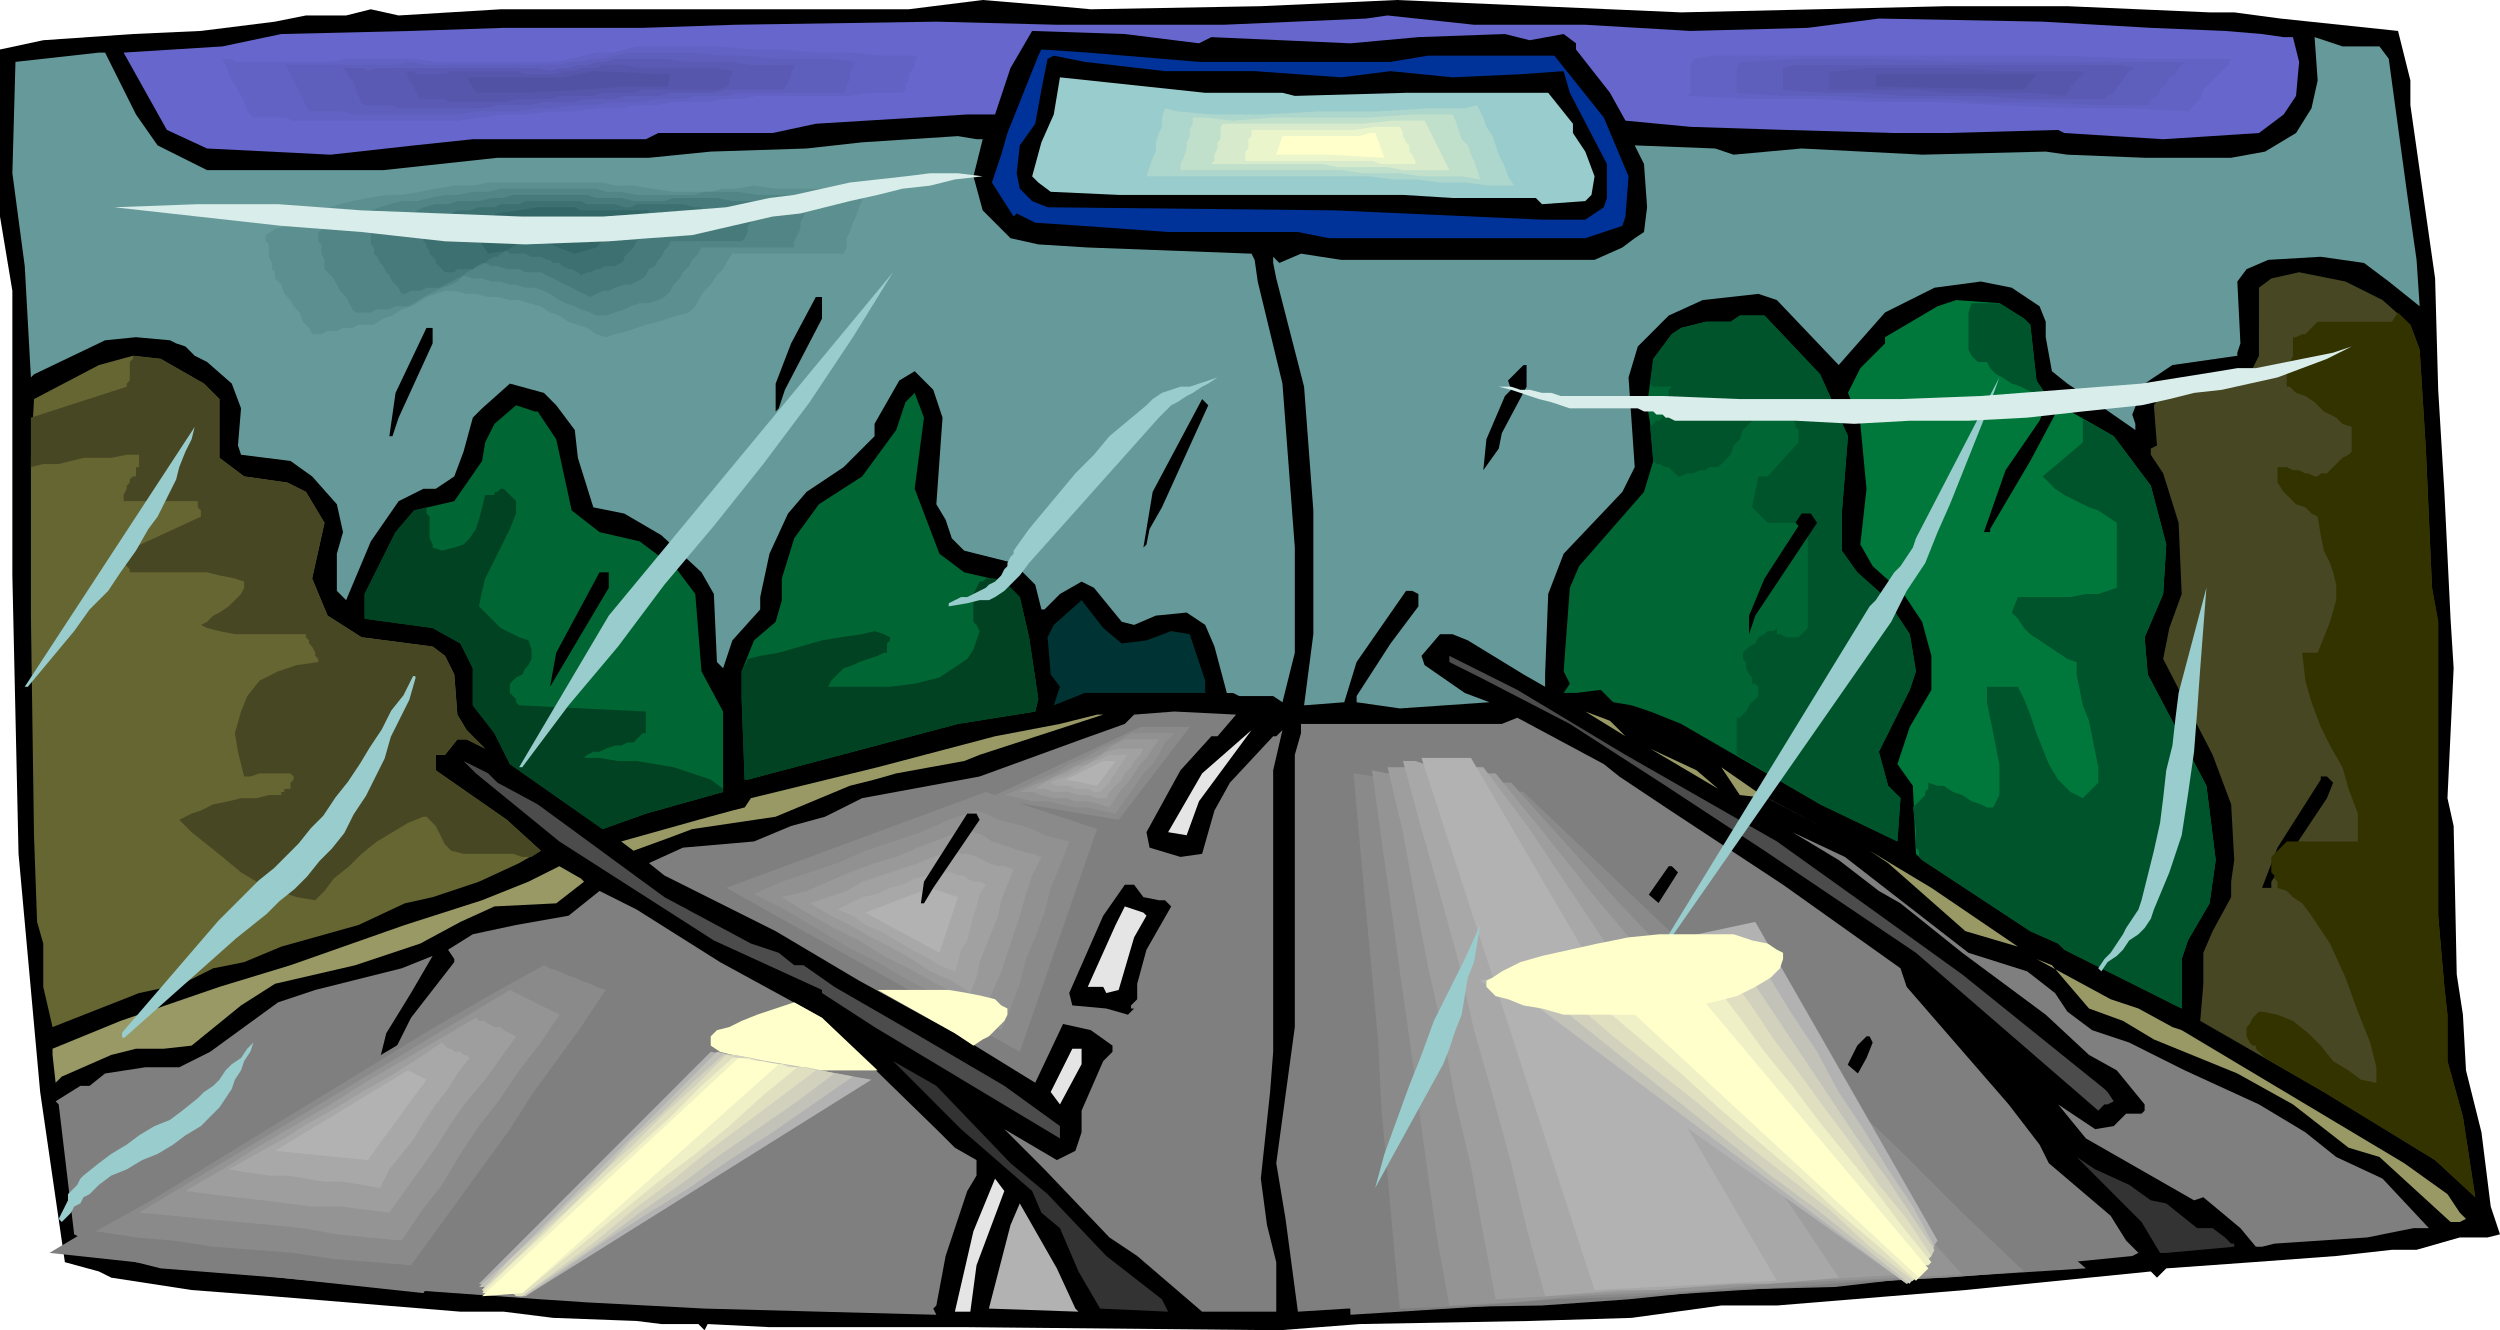 <svg xmlns="http://www.w3.org/2000/svg" fill-rule="evenodd" height="1.434in" preserveAspectRatio="none" stroke-linecap="round" viewBox="0 0 809 430" width="258.72"><style>.brush1{fill:#000}.pen1{stroke:none}.brush2{fill:#66c}.brush3{fill:#699}.brush5{fill:#9cc}.brush6{fill:#474723}.brush8{fill:#063}.brush9{fill:#00542b}.brush12{fill:#4c4c4c}.brush13{fill:#7f7f7f}.brush14{fill:#8a8a8a}.brush15{fill:#919191}.brush16{fill:#999}.brush17{fill:#a1a1a1}.brush18{fill:#a8a8a8}.brush19{fill:#b2b2b2}.brush20{fill:#996}.brush21{fill:#e5e5e5}.brush29{fill:#949494}.brush30{fill:#9e9e9e}.brush35{fill:#ffc}.brush36{fill:#6262c4}.brush37{fill:#5e5ebc}.brush38{fill:#5a5ab4}.brush39{fill:#5656ac}.brush40{fill:#5252a4}.brush43{fill:#c2c2b8}.brush44{fill:#d1d1bd}.brush45{fill:#e0e0c1}.brush46{fill:#f0f0c7}</style><path class="pen1 brush1" d="m353 3 55-1 44-2 92 4 44-1 42-1h39l46 2h8l15 2 38 4 4 16v8l8 56 1 36 2 33 2 41 1 16-2 42 2 9 1 48 2 13 1 18 5 20 3 24 3 9-4 1h-9l-14 4h-8l-18 2-27 2-28 2-3 3-2-2-60 6-61 5h-18l-29 4-33 1-55 1-26 2-101-1h-64l-20-1-1 2-2-2h-12l-8-1-27-1-16-2h-14l-61-5-26-2-26-4-4-2-11-3-8-55-7-77-2-90V94L0 70V16l14-3 29-2 22-1 24-3 10-2h13l8-2 9 2 33-2h132l24-3 24 2 11 1z"/><path class="pen1 brush2" d="m513 8 34 2 38-1 23-3 53 1 35 2 24 1 12 1 7 1h3l2 8-1 11-4 6-8 6-31 2-32-2-2-1-36 1h-17l-35-1-31-1-21-2-5-9-11-14v-2l-4-3-11 2-8-2-28 1-22 2-45-2-4 2-24-3-30-1-7 12-5 15h-9l-49 3-14 3h-37l-4 2h-56l-19 2-27 3-40-2-13-6-14-25 32-2 19-4 42-1 30-1h45l30-1 65-1 39 1h54l46-2 7-1 28 3h36z"/><path class="pen1 brush3" d="m770 15 3 4 6 44 3 21 1 15-10-8-8-6-14-2-17 1-7 3-3 4 1 20-1 3v1l-21 3-9 6-4 10 1 3v2l-13-9-9-6-5-4-2-11v-5l-2-5-9-6-10-2-15 2-16 8-15 17-20-21-6-2-18 2-11 5-10 10-3 10 2 29-4 8-19 20-5 13-1 26v4l-7-4-18-11-5-2h-4l-6 7 1 3 13 9 8 3-29 2-14-2v-3 1l11-17 9-12v-4l-2-1h-2l-16 23-4 13-13 1 3-23v-40l-3-40-9-35-1-5v-2l2 2 7-3 13 2h82l9-4 4-3 3-2 1-8-1-14-3-6 26 1 6 2 22-2 39 2 40-1 7 1 25 1h28l11-2 10-6 5-8 2-9-1-14 9 3h12z"/><path class="pen1" style="fill:#039" d="m364 18 24 2h62l12-2h41l16 20 8 19-1 13-1 3-12 4h-83l-10-2h-42l-28-2-15-1-6-3-1 1-7-11 3-9 2-7 10-25 1-2 15 1 12 1z"/><path class="pen1 brush3" d="m44 37 7 10 16 8h57l37-4h49l20-2 31-1 18-2 31-2 6 1h2l-3 12 3 11 9 9 9 2 16 1 53 2 1 2 1 7 8 33 4 53v34l-4 16-3-2h-11l-2-1h-2l-4-15-3-7-6-4-10 1-7 3-4-1-9-11-4-2-7 4-5 5h-1l-2-8-7-7-16-4-4-4-2-6-3-5 2-28-3-9-6-6-5 3-8 14v4l-10 10-12 8-6 7-6 13-3 14v4l-9 10-3 9-2-2-1-22-4-7-13-12-12-7-10-2-5-16-1-9-6-8-4-4-11-3-9 8-3 3-3 11-3 8-6 4h-4l-8 4-9 13-8 19-3-3v-12l2-7-2-9-8-9-7-5-16-2-1-3 1-12-3-8-8-7-4-2-3-3-3-1-2-1-11-1-10 1-23 11-1 1-2-36-4-30 1-36 27-3h2l10 20z"/><path class="pen1 brush1" d="M377 23h29l28 2 16-2 20 2 22-1 14-1 2 7 12 23v11l-1 3-6 4h-14l-67-3-93-1-5-2-4-4-1-5 1-9 5-7 2-11 2-10 2-1 10 2 26 3z"/><path class="pen1 brush5" d="m415 30 4 1 36-1h46l8 10v3l4 6 3 8-1 6-2 2-14 1-2-2h-27l-16-1h-92l-22-1-4-3-2-2 3-11 4-9 2-12 47 5h25z"/><path class="pen1 brush6" d="m771 97 9 8 3 8 2 32 2 45 2 11v95l2 23 1 9v15l5 18 4 26-13-12-36-22-40-23 1-12v-10l3-7 6-11v-5l1-7-1-18-6-16-16-31 2-10 4-11-1-23-5-16-4-6v-2l2-1-1-13 2-3 7-4 13-3 4 1h1l4-1 3-6V93l4-3 9-2 15 3 12 6z"/><path class="pen1 brush1" d="m266 103-12 23-2 6-1 1v-9l5-13 8-15h2v7z"/><path class="pen1" style="fill:#00783b" d="m655 103 2 2 2 18 4 6 21 12 12 16 5 19-1 16-6 14 1 12 19 36 3 24-2 14-7 12-2 6v16l-38-19-2-2-9-4-35-23-2-2-1-22-5-7 4-12 7-12v-11l-3-11-6-9-10-9-4-7 2-18-2-21-4-10 4-8 8-8v-2l17-10 6-2 14 1 8 5z"/><path class="pen1 brush8" d="m589 121 9 20-2 25v12l5 7 9 8 8 12 2 12-2 6-10 20 3 11 4 4-1 14-25-12-45-26-10-4-6-2-6-1-4-4-8 1h-4l2-3-2-4 2-27 3-7 21-24 3-10-1-12-1-6 2-15 6-8 3-2 8-2h8l3-2h8l18 19z"/><path class="pen1 brush9" d="m534 124 1 1h6l-1 1v3l-1 1v2l-1 1v2l-1 1h-1l-1 1-1 1 1 11 1 1h1l2 1h1l1 1 1 1 1 1h1l2-1h2l2-1h2l1-1h3l2-2 2-2 1-3 2-2 1-3 2-2 2-2 1-2h11v2l1 2v1l1 1v4l-10 11h-3l-2 10 5 5h13v34l-3 3h-4l-2-1h-1v-2l-1 1h-2l-1 1-2 1-1 2-2 1-1 1-1 1v2l1 1v2l1 2 1 1v2h1l1 1v3l-1 1-2 2-1 2-1 1-1 1h-1v12l27 16 25 12 1-14-4-4-3-11 10-20 2-6-2-12-8-12-9-8-5-7v-12l2-25-9-20-18-19h-8l-3 2h-8l-8 2-3 2-6 8-1 8z"/><path class="pen1 brush1" d="m140 111-11 24-2 6h-1l2-14 10-21h2v5z"/><path class="pen1" style="fill:#663" d="m66 124 5 5v19l8 6 14 2 6 3 6 10-4 18 5 12 11 7 23 3 4 3 3 6 1 13 3 5 6 6-6-3h-3l-4 5h-3v5l23 16 11 10-7 4-13 6-15 5-9 2-15 7-25 7-12 5-10 2-10 5-14 3-28 11-3-13v-14l-2-7-1-28-1-71v-51l1-19 21-11 11-3 9 1 14 8z"/><path class="pen1 brush1" d="m494 125-8 15-1 5-5 7 1-10 6-14 2-2-1-3 5-5h1v7z"/><path class="pen1 brush8" d="m296 158 8 21 8 6 13 3 5 5 3 13 3 20-1 4-25 4-68 18h-1v1l-1-27v-9l4-10 7-6 2-7v-7l4-13 8-11 14-9 11-15 3-9 3-3 3 8-3 23z"/><path class="pen1 brush1" d="m376 164-4 7-1 5-1 1 3-18 16-30 2 2-15 33z"/><path class="pen1 brush8" d="m174 133 6 9 5 23 9 7 13 3 12 9 6 8 2 25 7 13v26l-25 7-14 5-30-21-5-10-7-9v-12l-4-8-9-5-22-3v-8l10-20 6-7 13-3 9-13 1-6 3-6 7-6 6 2h1z"/><path class="pen1 brush1" d="m657 149-13 22v1h-2l7-20 11-16 2-5 3 3-8 15zm-69 20-20 30-2 6v-6l5-12 11-17-1-1 2-3h3l2 3zm-391 21-19 32 2-11 14-26h3v5z"/><path class="pen1" style="fill:#033" d="m363 208 8-1 8-3 6 1 5 15v4h-39l-10 4 2-6-3-4-1-12 2-4 9-8 7 9 6 5z"/><path class="pen1 brush12" d="m526 244 7 4 42 24 28 20 32 23 46 37 1 1 2 3-2 1h-1l-2 2-59-51-49-33-32-21-31-20-29-15-10-5v-2l22 11 35 21z"/><path class="pen1 brush13" d="M394 238h-2l-10 11-11 20 1 5 10 3 7-1 4-14 5-9 14-15h1l2-2-3 13v91l-1 13-3 28 2 15 3 12v16h-24l-21-18-9-6-21-22-13-13 17 10 6-3 2-6v-7l7-16 3-3v-2l-7-5-9-2-9 19-26-16-31-17-27-16-36-18-5-4 11-5 23-2 12-5 11-3 12-6 38-7 33-12 14-5 3-3 13-1 20 1-6 7zm-161 73 33 18 38 37 5 5 7 4v5l-3 5-7 21-3 16-1 1 1 2-75-2-38-2-15-1-42-3-43-4-38-3-16-4-10-3v-3l-2-1-5-42-1-1 8-5h3l5-4 13-2h11l10-5 22-16 12-4 28-7 10-4-7 12-8 13-3 12 1 1h1l9-18 14-18v-1l-2-3 8-5 14-3 17-3 10-8 12 6 27 17z"/><path class="pen1 brush14" d="m355 268-36-12-84 31 95 53 25-72z"/><path class="pen1 brush15" d="m346 272-4-1-4-1-4-2-3-1-4-1-4-1-4-2-3-1-9 3-9 4-9 3-9 3-9 4-9 3-9 3-9 4 10 5 10 6 10 6 10 5 10 6 10 5 10 6 10 5 3-7 3-8 2-8 3-7 3-8 2-8 3-7 3-8z"/><path class="pen1 brush16" d="m337 277-3-1-4-1-3-1-3-1-3-1-3-2-3-1-3-1-7 3-8 3-7 3-7 2-8 3-7 3-7 3-8 2 8 5 9 5 8 4 8 5 8 4 9 5 8 4 8 5 2-6 3-7 2-6 2-6 2-6 2-7 2-6 3-6z"/><path class="pen1 brush17" d="m328 281-3-1h-2l-3-1-2-1-2-1-3-1h-2l-3-1-6 2-5 2-6 2-6 2-6 2-5 3-6 2-6 2 7 4 6 3 7 4 6 3 7 4 6 4 7 3 6 4 2-5 1-5 2-5 2-5 2-5 1-5 2-5 2-5z"/><path class="pen1 brush18" d="m319 286-2-1h-2l-2-1-1-1h-2l-2-1h-2l-1-1-5 2-4 1-4 2-4 1-4 2-5 1-4 2-4 2 5 2 4 3 5 2 5 3 5 3 4 2 5 3 5 2 1-3 1-4 2-3 1-4 1-4 1-3 1-4 2-3z"/><path class="pen1 brush19" d="m310 290-9-3-21 8 24 13 6-18z"/><path class="pen1 brush20" d="m526 238-13-8 8 3 5 5zm-209 6-5 2-22 4-7 2-8 2-24 10-27 4-8 3-11 4-4-3 25-7 11-3 4-1 2-3 41-10 38-10 21-4 12-3h2l-40 13z"/><path class="pen1 brush13" d="m524 251 15 10 38 25 38 27 2 6 33 38 10 13 3 6 20 17 5 8 2 2 2 2-2 1-70 7-26 3-38 1-29 3-28 2-63 1-16 1-4-30-3-18 6-44v-88l2-7v-3h65l5-2 28 15 5 4z"/><path class="pen1 brush21" d="m384 270-6-1 11-19 16-14-17 23-4 11z"/><path class="pen1 brush20" d="m556 255-22-13 15 7 7 6zm33 12-17-9-9-1-6-9 13 9 19 10z"/><path class="pen1 brush1" d="m755 253-2 5-18 27v2h-3l5-13 14-22v-1h2l2 2zm-438 12-15 22-3 5h-1l1-7 14-22h3l1 2z"/><path class="pen1 brush13" d="m637 308 19 6 9 7 4 6 8 6 12 4 18 9 24 11 15 9 10 8 15 7 15 16h-5l-15 3-30 2-4 1h-2l-5-6-12-10-3 1-35-20-9-11 12 8 6-1 4-4h5l1-1v-2l-9-11-9-5-14-13-27-20-20-16-7-4-13-10-15-9 17 8 40 31z"/><path class="pen1 brush20" d="m653 306-17-5-25-22-6-4 20 12 28 19zm-464-21-9 7-20 1-11 5-13 7-21 7-26 6-11 7-16 13-9 1h-9l-8 2-16 7-2 2-1-9v-2l22-9 32-11 23-7 37-13 25-8 15-6 10-5 7 4 1 1z"/><path class="pen1 brush1" d="m543 282-7 11-10 15v-8l14-20h1l2 2zm-173 8 5 1h2l2 2-8 14-3 11v5l-2 2v1h1l-2 2-7-2-11-1-1-4 11-25 7-10h3l3 4z"/><path class="pen1 brush6" d="M43 115v1l-1 1v6l-1 1v1l-31 10v16l4-1h5l4-1 4-1h9l5-1h4v4h-1v3h-1l-1 1v1l-1 1v1l-1 2v2h24v2l1 1v2l-26 12v2l1 1 1 1 1 1v1h25l4 1 5 1 3 1v2l-1 2-2 2-2 2-3 2-2 1-2 2-2 1 2 1 4 1 5 1h23v1l1 1v1l1 1 1 2v1l1 1v1l-7 1-6 2-6 3-4 5-2 5-2 7 1 6 2 8h2l3-1h10l1 1v1l-1 1v2h-2v1h-1v1h-4l-4 1h-5l-4 1-5 1-4 2-3 1-4 2 4 4 5 4 5 4 6 5 5 3 7 3 6 2 6 1 3-3 3-4 5-4 4-4 5-4 5-3 5-3 5-2h1l2 2 1 1 1 2 1 2 1 2 1 1 1 1 4 1h16l3 1h3l3-2-11-10-23-16v-5h3l4-5h3l6 3-6-6-3-5-1-13-3-6-4-3-23-3-11-7-5-12 4-18-6-10-6-3-14-2-8-6v-19l-5-5-14-8-9-1z"/><path class="pen1 brush12" d="m161 253 13 7 41 30 28 15 9 3 5 4h3l10 7 26 15 29 17 18 13v4l-15-9-45-27-17-11v-1l-35-16-50-32-27-22-4-4 8 4 3 3z"/><path class="pen1 brush21" d="m371 296-4 7-5 17-4 1-1-2h-5l9-20 3-6 6 2 1 1z"/><path class="pen1 brush20" d="m692 326 11 6 3 1 72 43 14 10 4 6 2 2-2 1h-3l-23-21-10-3-18-14-18-10-27-11-10-6-11-4-12-14-5-2 24 13 9 3z"/><path class="pen1 brush1" d="m663 364 7 9-21-28-13-14 11 8 16 25zm-57-27-2 5-10 18v-8l7-14 3-3h1l1 2z"/><path class="pen1 brush21" d="m350 344-7 13-3-4 7-14h3v5z"/><path class="pen1" d="m327 376 12 10 19 20 18 14 2 4-22-1-7-12-6-14-6-5-3-7-23-20-22-22 14 8 24 25zm362 7 7 5 5 1 10 8h5l4 3 2 2h1v1l-22 2h-2l-6-10-21-21 6 4 11 5z" style="fill:#333"/><path class="pen1 brush21" d="m316 409-2 15h-5l6-26 7-17 3 4-9 24z"/><path class="pen1 brush19" d="m348 423 1 1-29-1 7-27 3-7 12 21 6 13z"/><path class="pen1" d="M138 164v2l1 1v7l1 2v1l3 1 4-1 3-1 2-2 2-3 1-3 1-4 1-4h3v-1h1l1-1h1l4 4v4l-2 5-2 4-2 4-2 4-2 4-1 4-1 5 2 2 2 2 2 2 1 1 2 1 2 1 2 1 3 1 1 3v3l-1 2-1 1-1 2-2 1-1 1-1 1v3l1 1 1 1v1l1 1 41 2v7h-1l-1 1-1 1-1 1h-2l-2 1h-2l-3 1-2 1h-2l-2 1-1 1h5l6 1h6l6 1 6 1 6 2 6 2 4 3v1l-25 7-14 5-30-21-5-10-7-9v-12l-4-8-9-5-22-3v-8l10-20 6-7 4-1zm104 49 4-1 6-1 7-2 7-2 6-1 7-1 4-1 3 1 2 1v1l-1 1v3h-1l-2 1-3 1-3 1-2 1-3 1-2 2-2 2-1 2h20l8-1 8-2 6-4 3-2 2-3 1-3 1-3-1-2-1-1v-9l1-2 1-2h1l1-1h3l3 1 5 5 3 13 3 20-1 4-25 4-68 18h-1v1l-1-27v-9l2-4z" style="fill:#004221"/><path class="pen1 brush3" d="M196 57h-42l-52 7-33 13 4 17 14 21 24-4 26-13 33 5 29 13 31-9 17-23h42l8-23h-2l-5-1h-8l-9-1h-25l-5 1h-18l-8-1-8-1h-7l-4-1h-2z"/><path class="pen1" style="fill:#5c8f8f" d="M194 59h-36l-5 1h-6l-6 1-5 1-6 1h-5l-6 1-5 1-4 1-3 1-4 2-3 1-4 2-3 1-4 1-3 2v2l1 1v4l1 2v2l1 1v2l2 2 1 3 2 2 1 2 2 2 1 3 2 2 1 2h3l2-1h3l2-1h3l2-1h5l3-2 3-1 3-2 3-1 2-1 3-2 3-1 3-1h3l4 1h3l4 1h3l4 1h3l3 1 4 1 3 2 3 1 3 2 3 1 3 1 3 2 3 1 3-1 4-1 3-1 3-1 4-1 3-1 3-1 4-1 2-2 1-2 2-3 2-2 2-3 2-2 1-2 2-3h36l1-2v-3l1-2 1-3 1-2 1-3 1-2 1-3h-7l-6-1h-16l-7-1-6 1h-4l-4 1h-12l-7-1-6-1h-6l-4-1h-1z"/><path class="pen1" style="fill:#528585" d="M192 61h-30l-4 1h-5l-5 1h-4l-5 1-4 1h-5l-4 1-3 1-3 1-3 1-3 1-3 1-3 2-3 1-2 1v3l1 1v3l1 2v3l2 2 1 1 1 2 1 2 2 2 1 2 1 2 1 1h5l2-1h4l2-1h4l2-1 3-2 2-1 2-1 2-1 3-1 2-1 2-2 3 1h3l3 1h3l3 1h2l3 1h3l3 1 2 1 3 2 2 1 3 1 2 1 3 1 2 1h3l3-1 3-1 2-1 3-1h3l3-1 2-1 2-2 1-2 2-2 1-2 2-2 1-2 2-2 1-2h30v-2l1-2 1-2v-2l1-2 1-2v-2l1-2h-1l-4-1h-12l-6-1h-11l-3 1h-19l-5-1h-5l-3-1h-1z"/><path class="pen1" style="fill:#477a7a" d="M189 63h-23l-3 1h-4l-4 1h-7l-3 1h-4l-4 1-2 1-2 1h-2l-3 1-2 1-2 1-2 1-3 1 1 1v4l1 1v2l1 1 1 2 1 1 1 2 1 1 1 2 1 1 1 1 1 2h1l2-1h3l2-1h4l2-1 2-1 2-1 2-1 1-1 2-1 2-1 2-1 2 1h2l3 1h4l2 1h5l2 1 2 1 2 1 2 1 2 1 2 1 2 1 2 1 2-1 2-1h2l2-1 3-1h2l2-1 2-1 1-1 1-2 2-1 1-2 1-1 1-2 1-1 1-2h23l1-1 1-2v-2l1-1v-2l1-1v-2l1-2h-8l-5-1h-14l-3 1h-10l-4-1h-8l-3-1h-1z"/><path class="pen1" style="fill:#3d7070" d="M187 65h-17l-2 1h-6l-2 1h-5l-3 1h-4l-2 1-2 1h-1l-2 1-1 1h-2l-2 1v1l1 1v3l1 1v1l1 1v1l1 1 1 1v1l1 1 1 1 1 1h3l1-1h5l1-1 2-1h1l1-1 2-1h1l1-1 2-1 1 1h5l2 1h3l2 1h1l1 1h2l1 1 2 1h1l2 1 1 1 2-1h1l2-1h1l2-1h3l2-1 1-1v-1l1-1 1-1 1-1 1-2 1-1 1-1h16l1-1v-2l1-2v-1l1-1v-2h-2l-4-1h-15l-2 1h-2l-3-1h-9l-2-1h-1z"/><path class="pen1" style="fill:#366" d="M185 67h-11l-13 2-8 3 1 4 4 6 6-1 6-4 8 2 8 3 7-2 5-6h10l2-6h-22l-2-1h-1z"/><path class="pen1 brush14" d="M385 235h-16l-49 23 42 7 23-30z"/><path class="pen1 brush15" d="M380 237h-14l-5 3-5 2-5 3-5 2-5 3-5 2-6 3-5 2 5 1 4 1h5l4 1 5 1h4l4 1 5 1 2-3 3-4 2-3 2-3 3-3 2-3 2-4 3-3z"/><path class="pen1 brush16" d="M375 239h-11l-4 2-4 3-5 2-4 2-4 2-4 2-5 2-4 2h4l3 1 4 1h4l3 1h4l4 1 3 1 2-3 2-3 2-2 2-3 2-3 2-2 2-3 2-3z"/><path class="pen1 brush17" d="M370 242h-8l-4 1-3 2-3 2-4 1-3 2-3 1-4 2-3 2h3l3 1h5l3 1h3l3 1h3l1-2 2-2 2-2 1-2 2-2 1-2 2-2 1-2z"/><path class="pen1 brush18" d="M365 244h-6l-2 1-3 1-2 1-3 2-2 1-2 1-3 1-2 1 2 1h4l2 1h4l2 1h2l2-2 1-1 1-2 1-1 1-2 1-1 1-2 1-1z"/><path class="pen1 brush19" d="M361 246h-4l-12 6 10 2 6-8z"/><path class="pen1 brush13" d="m497 258-64-6 4 173 238-15-178-152z"/><path class="pen1 brush14" d="m493 256-7-1-7-1h-6l-7-1-7-1h-7l-7-1-7-1 2 22 2 22 2 21 2 22 1 21 2 22 2 22 2 21 25-1 25-2 26-1 25-2 25-1 26-2 25-1 25-2-20-19-20-20-20-19-21-20-20-19-20-19-21-20-20-19z"/><path class="pen1 brush29" d="M489 253h-6l-6-1h-5l-6-1h-5l-6-1h-6l-5-1 3 22 3 21 3 22 3 21 3 22 3 22 3 21 4 22 20-1 21-2 21-1 21-1 21-2 21-1 21-1 20-1-18-20-18-20-19-20-18-20-18-19-19-20-18-20-18-20z"/><path class="pen1 brush30" d="M484 250h-8l-5-1h-9l-4-1h-9l5 21 4 22 4 21 5 22 4 22 5 21 4 22 4 21 17-1 16-1 16-1 17-1 16-1 17-1 16-1 16-1-16-20-16-20-17-20-16-21-16-20-17-20-16-20-17-21z"/><path class="pen1 brush18" d="M480 248h-3l-3-1h-13l-3-1h-4l6 22 6 21 6 22 5 22 6 21 6 22 5 21 6 22 12-1 12-1h12l12-1 12-1h12l12-1 11-1-14-21-14-20-15-21-14-21-15-20-14-21-14-21-15-20z"/><path class="pen1 brush19" d="M476 245h-16l56 172 59-3-99-169z"/><path class="pen1 brush5" d="m289 88-13 21-14 21-15 20-16 20-16 19-15 20-16 19-15 20h-1l29-49 92-111zm358 34-4 11-4 10-4 10-4 10-4 9-4 10-6 9-5 10-83 119 76-124 2-2 2-3 2-3 2-3 2-2 2-3 2-3 1-3 27-52zM82 337l-1 3-2 3-1 3-2 3-1 3-2 3-2 3-2 2-4 4-5 3-4 3-5 3-5 2-5 3-5 2-4 3-2 2-1 1-2 1-1 2-2 1-1 2-2 2-1 1-1-1 1-2 1-2 1-2v-2l1-1 2-2 1-2 1-1 5-4 4-3 5-3 4-3 5-3 5-2 4-3 5-4 2-2 3-2 2-2 2-3 2-2 3-2 2-3 2-2zM368 33l-7 25h66l73 4-13-30h-5l-14 1-19 1h-22l-22 1h-19l-14-1-4-1z"/><path class="pen1" style="fill:#add6cc" d="m377 35-1 3v3l-1 2-1 3v3l-1 2-1 3-1 3h72l8 1h7l8 1h8l8 1h8l-2-3-1-3-2-4-1-3-1-3-2-3-1-3-2-4-4 1h-12l-16 1h-19l-18 1h-17l-11-1-4-1z"/><path class="pen1" style="fill:#c1e0cc" d="M386 38v2l-1 2v2l-1 2v2l-1 3-1 2v2h52l7 1h12l7 1h13l6 1-1-3-1-3-1-2-1-3-2-2-1-3-1-3-1-2h-13l-14 1h-31l-13 1-9-1h-4z"/><path class="pen1" style="fill:#d7ebcc" d="m396 40-1 1v4l-1 1v2l-1 2v2l-1 1h36l5 1h16l5 1h15l-1-2-1-2-1-2-1-2-1-2-1-2-1-2-1-2h-10l-10 1h-45z"/><path class="pen1" style="fill:#ebf5cc" d="M405 42v2l-1 1v3l-1 1v3h41l3 1h11v-1l-1-2-1-1v-2l-1-1-1-2v-1l-1-2h-8l-7 1h-33z"/><path class="pen1 brush35" d="m415 44-2 6h17l18 1-3-8h-2l-3 1h-25z"/><path class="pen1 brush5" d="m479 299-1 6-1 6-2 5-1 6-1 6-2 5-2 6-2 5-22 40 3-11 4-11 4-11 4-10 4-11 5-10 5-10 5-11z"/><path class="pen1 brush2" d="m66 19-14-1 12 22 31 1h38l71-5 52-4 55-1 6-15-101-4-42 7-64-1-44 1z"/><path class="pen1 brush36" d="M84 20h-8l-1-1h-3l1 2 1 3 1 2 2 3 1 2 1 2 1 3 2 2h10l3 1h53l8-1 7-1h8l7-1h8l7-1h8l5-1h6l6-1h11l5-1h6l5-1h30l6-1h11l1-1v-2l1-1v-2l1-1 1-2v-1l1-2h-11l-11-1h-10l-11-1h-11l-11-1h-26l-4 1-4 1h-5l-4 1-5 1-4 1h-39l-7-1h-22l-5 1H84z"/><path class="pen1 brush37" d="M102 21h-9l-1-1 1 2 1 2 1 2 1 2 1 2 1 2 1 2 1 2h11l3 1h34l7-1h12l6-1h6l7-1h6l6-1h9l5-1h9l4-1h10l4-1h34l1-2v-1l1-1v-3l1-1v-1l1-1-9-1h-18l-8-1h-9l-9-1h-21l-4 1-4 1h-3l-4 1h-4l-3 1h-43l-6-1-4 1h-26z"/><path class="pen1 brush38" d="m119 23-1-1h-7l1 1 1 2 1 1 1 2v1l1 2 1 2 1 1h9l2 1h27l5-1h10l5-1h9l5-1h9l3-1h11l4-1h14l4-1h19v-1l1-1v-1l1-1v-2l1-1v-1h-14l-7-1h-14l-7-1h-16l-3 1h-3l-3 1h-3l-3 1h-3l-3 1-4-1h-52l-3 1z"/><path class="pen1 brush39" d="M137 24h-2l-1-1h-3l1 1v1l1 2 1 1v1l1 1v1l1 1h8l1 1h19l3-1h11l3-1h11l3-1h10l3-1h24l3-1 1-1v-2l1-1v-1l-5-1h-25l-5-1h-7l-2 1h-5l-2 1h-4l-2 1h-10l-3-1h-21l-2 1h-7z"/><path class="pen1 brush40" d="M155 25h-4l3 5h17l18-1 13-1h14l1-4-25-1-10 2h-27z"/><path class="pen1 brush2" d="m533 18-2 14 190 5 17-19h-9l-24-1H540l-7 1z"/><path class="pen1 brush36" d="m548 19-1 2v9l-1 1 21 1h20l20 1h20l20 1 21 1h20l20 1 2-2 2-2 1-3 2-2 2-2 2-2 2-2 1-2h-28l-28-1H554l-6 1z"/><path class="pen1 brush37" d="m563 20-1 2v8l16 1h17l16 1h17l17 1h16l17 1h17l1-2 2-1 1-2 2-2 1-2 2-1 1-2 2-2h-74l-27-1h-23l-16 1h-4z"/><path class="pen1 brush38" d="M577 22v7l13 1h13l13 1h26l13 1h26l1-1 2-1 1-2 1-1 1-1 1-2 1-1 2-1-5-1H581l-4 1z"/><path class="pen1 brush39" d="M592 23v6h28l10 1h28l10 1 1-1 1-1v-1l1-1 1-1 1-1 1-1 1-1h-27l-15-1h-29l-9 1h-3z"/><path class="pen1 brush40" d="M607 24v4l48 1 4-5h-52z"/><path class="pen1" style="fill:#330" d="m776 101-2 3h-24l-1 1-1 1-1 1-1 1h-1l-2 1h-1v6l-1 2v2l-1 2v4h1l2 2 3 1 3 2 3 3 4 2 2 2 3 1v8l-1 1-2 1-1 1-2 2-1 1-1 1h-2l-1 1h-1l-2-1h-1l-2-1h-2l-2-1h-3v5l2 3 2 2 2 2 3 1 2 2 2 1 1 6 1 5 2 4 1 3 1 4v5l-2 7-4 10h-5l1 9 2 7 3 8 3 6 4 7 2 7 3 8v9h-23l-5 5v5l1 1v1l1 1v2l3 1 2 2 3 2 3 4 6 9 5 11 4 11 4 10 2 8v5l-5-1-4-3-5-3-4-5-4-4-5-4-5-2-5-1h-1l-1 1-1 1-1 2-1 1v3l1 2 1 1h1v1l1 1 1 1 1 1 19 11 36 22 13 12-4-26-5-18v-15l-1-9-2-23v-95l-2-11-2-45-2-32-3-8-4-4z"/><path class="pen1 brush9" d="m638 98-1 3v12l1 2 2 2h3l1 2 2 2 2 1 3 2 3 1 4 2 3 1 4 2-2-1-4-6-2-18-2-2-8-5h-9zm35 37h1v8l-13 11 2 2 2 2 3 2 4 2 4 2 3 1 3 2 3 2v21l-3 1-3 1h-4l-5 1h-17l-2 5 2 2 2 3 2 2 3 2 3 2 3 2 3 2 3 1v4l1 5 1 5 2 5 1 5 1 5 1 5v5l-5 5-4-2-4-4-3-5-2-5-2-5-2-6-2-5-2-4h-10v5l1 5 1 5 1 5 1 5v10l-2 4h-2l-2-1-3-1-3-2-3-1-3-2h-2l-3-1v2l-1 1v1l-1 1-1 1-1 1-1 1 1 7v6l1 1v2l1 1 35 23 9 4 2 2 38 19v-16l2-6 7-12 2-14-3-24-19-36-1-12 6-14 1-16-5-19-12-16-11-6z"/><path class="pen1 brush5" d="m63 138-1 4-2 4-2 5-1 4-2 4-2 4-2 4-3 4-4 7-5 7-4 6-6 6-5 7-5 6-5 6-5 6H8l55-84z"/><path class="pen1" d="m37 67 27-1h26l27 2 26 1 26 1h26l14-1 13-1 13-1 14-3 8-1 9-2 9-2 9-1 9-1 8-1h9l8 1-9 1-8 2-9 1-8 2-9 2-8 2-8 2-9 1-13 3-13 3-14 1-13 1-27 1-26-1-27-3-26-2-27-3-27-3zm448 58h4l3 1h3l4 1h3l3 1h33l25 1h52l26-1 26-2 26-2 25-4 6-1h6l5-1 5-1 5-1 5-1 5-1 6-2-8 4-8 3-8 3-9 2-9 2-9 1-8 2-9 2-19 2-18 2-19 1h-19l-18 1-19-1h-39l-2-1h-1l-1-1h-2l-1-1h-3l-2-1h-22l-3-1-3-1-4-1-3-1-3-1-3-1-4-1z" style="fill:#d9edea"/><path class="pen1 brush19" d="m627 401-10 14-138-98 89-19 59 103z"/><path class="pen1 brush43" d="m626 403-1 1-1 2-1 1-1 2-1 1-1 2-1 2-2 1-16-12-16-12-16-12-16-12-16-12-16-12-16-12-16-12 9-2 10-2 9-2 10-2 9-2 10-2 9-2 9-2 8 12 8 13 8 12 7 13 8 12 8 13 8 12 7 13z"/><path class="pen1 brush44" d="m626 404-1 2-1 1-1 1-1 2-1 1-1 1-1 1-1 2-15-12-15-12-15-11-15-12-15-12-14-11-15-12-15-12 7-1 8-2 8-2 8-2 8-1 7-2 8-2 8-1 8 12 8 12 8 12 8 12 8 12 9 12 8 12 8 12z"/><path class="pen1 brush45" d="m625 406-1 1v1l-1 1-1 1v1l-1 1-1 1-1 1-14-11-13-12-14-11-14-11-14-12-14-11-14-11-14-12 6-1 7-1 6-2 6-1 6-2 6-1 6-1 6-2 9 12 8 12 9 12 8 11 9 12 8 12 9 11 8 12z"/><path class="pen1 brush46" d="m625 408-1 1h-1v1l-1 1-1 1v1l-1 1-12-11-13-11-13-12-13-11-13-11-12-11-13-11-13-11 5-1 4-1 4-1 5-1 4-1 5-1 4-1 5-1 9 12 8 11 9 11 9 12 9 11 9 11 9 12 9 11z"/><path class="pen1 brush35" d="m624 410-3 3-93-86 22-5 74 88z"/><path class="pen1 brush35" d="m527 303 10-1h24l6 2 5 1 3 2 2 1v2l-1 3-3 3-5 3-6 3-8 2-9 2-10 2h-29l-7-2-6-1-5-2-4-1-2-2-1-1v-2l2-1 3-2 6-3 7-2 9-2 9-2 10-2zm-243 17h23l6 1 5 1 4 1 2 2 2 1v2l-1 2-1 1-2 2-2 2-2 1-3 2-6-4-25-14zm0 26h-29l-7-2-6-1-5-2-4-1-3-2v-3l2-2 4-1 4-2 5-2 6-2 6-2 9 5 18 17z"/><path class="pen1 brush19" d="m170 419-15-4 75-75 52 9-112 70z"/><path class="pen1 brush43" d="M170 419h-2l-2-1h-3l-2-1h-2l-2-1h-2l10-9 10-10 9-9 10-10 9-9 10-10 9-9 10-10 5 1 6 1 5 1 6 1 6 1 5 1 6 1 5 1-13 9-13 9-14 9-13 9-13 8-14 9-13 9-13 9z"/><path class="pen1 brush44" d="M169 419h-1l-2-1h-5l-2-1h-3l9-10 10-9 10-10 10-9 9-10 10-9 10-10 10-9h4l5 1 4 1 5 1 4 1h5l5 1 4 1-12 9-13 9-13 9-12 9-13 9-12 9-13 9-13 9z"/><path class="pen1 brush45" d="M169 419h-2l-1-1h-9l-1-1 10-9 10-10 10-9 9-10 10-9 10-10 10-9 10-10 4 1h3l4 1 4 1h3l4 1h3l4 1-12 9-12 9-12 9-11 9-12 9-12 10-12 9-12 9z"/><path class="pen1 brush46" d="M169 418h-13l10-10 10-9 10-10 10-9 11-10 10-9 10-10 10-9h5l3 1h2l3 1h3l2 1h3l-11 9-11 10-11 9-12 9-11 9-11 9-11 9-11 9z"/><path class="pen1 brush35" d="m169 418-13 1 83-77 13 2-83 74z"/><path class="pen1 brush13" d="M137 418 16 405l171-102 23 10-73 105z"/><path class="pen1 brush14" d="m133 409-12-1-13-1-13-2-13-1-13-1-13-2-12-1-13-2 18-10 18-11 18-11 18-11 18-11 18-11 19-11 18-10 2 1 3 1 2 1 3 1 2 1 3 1 2 1 3 1-8 12-8 11-8 11-7 11-8 11-8 11-8 11-8 11z"/><path class="pen1 brush29" d="m130 401-11-1-10-1-11-2-10-1-11-1-11-1-10-1-11-1 15-9 15-9 15-9 15-9 15-9 15-9 15-9 15-9 2 1 2 1 2 1 2 1 2 1 2 1 2 1 2 1-6 9-7 9-6 9-7 9-6 9-6 10-7 9-6 9z"/><path class="pen1 brush30" d="m126 392-8-1-8-1h-9l-8-1-8-1-9-1-8-1-8-1 12-7 11-7 12-7 12-7 11-7 12-7 12-7 12-7 1 1h2l1 1 2 1h2l1 1 2 1 2 1-5 7-5 7-6 7-5 7-5 8-5 7-5 7-5 7z"/><path class="pen1 brush18" d="m123 384-6-1-6-1h-6l-6-1-6-1h-6l-7-1-6-1 9-5 9-5 8-5 9-5 8-5 9-5 8-5 9-6 1 1 1 1h1l1 1h2l1 1h1l1 1-4 5-3 5-4 5-4 6-3 5-4 5-4 5-3 6z"/><path class="pen1 brush19" d="m119 375-30-3 43-26 6 3-19 26z"/><path class="pen1 brush5" d="m134 219-2 7-3 6-3 6-2 7-3 6-3 6-4 6-3 6-4 5-4 4-4 5-4 4-5 4-4 4-5 4-5 4-36 32v-1l31-36 5-5 4-4 4-4 5-4 4-4 4-4 4-5 4-4 4-6 4-5 4-6 3-5 4-6 3-6 4-5 3-6z"/><path fill="none" style="stroke:#9cc;stroke-width:1;stroke-linejoin:round" d="m134 219-2 7-3 6-3 6-2 7-3 6-3 6-4 6-3 6-4 5-4 4-4 5-4 4-5 4-4 4-5 4-5 4-36 32v-1l31-36 5-5 4-4 4-4 5-4 4-4 4-4 4-5 4-4 4-6 4-5 4-6 3-5 4-6 3-6 4-5 3-6"/><path class="pen1 brush5" d="m714 190-1 13-1 13-1 14-1 13-2 14-2 13-4 12-5 12-1 3-2 3-2 2-3 2-2 3-2 2-3 2-2 3-1-1 2-3 2-2 2-3 2-3 1-2 2-3 2-3 1-3 2-8 2-8 2-9 1-8 1-9 2-8 1-9 1-8 9-34zm-320-68-3 2-2 1-3 2-2 1-3 2-2 1-2 2-2 2-42 47-3 4-3 3-2 2-3 2-2 1h-3l-4 1-6 1v-1l2-1 2-1h2l2-1 2-1 2-1 1-1 2-1 1-1 1-1 1-2 1-1v-1l1-2 1-1v-1l5-7 5-6 5-6 5-6 6-6 5-6 6-5 6-5 2-2 3-2 3-1 3-1h3l3-1 3-1 3-1z"/></svg>
